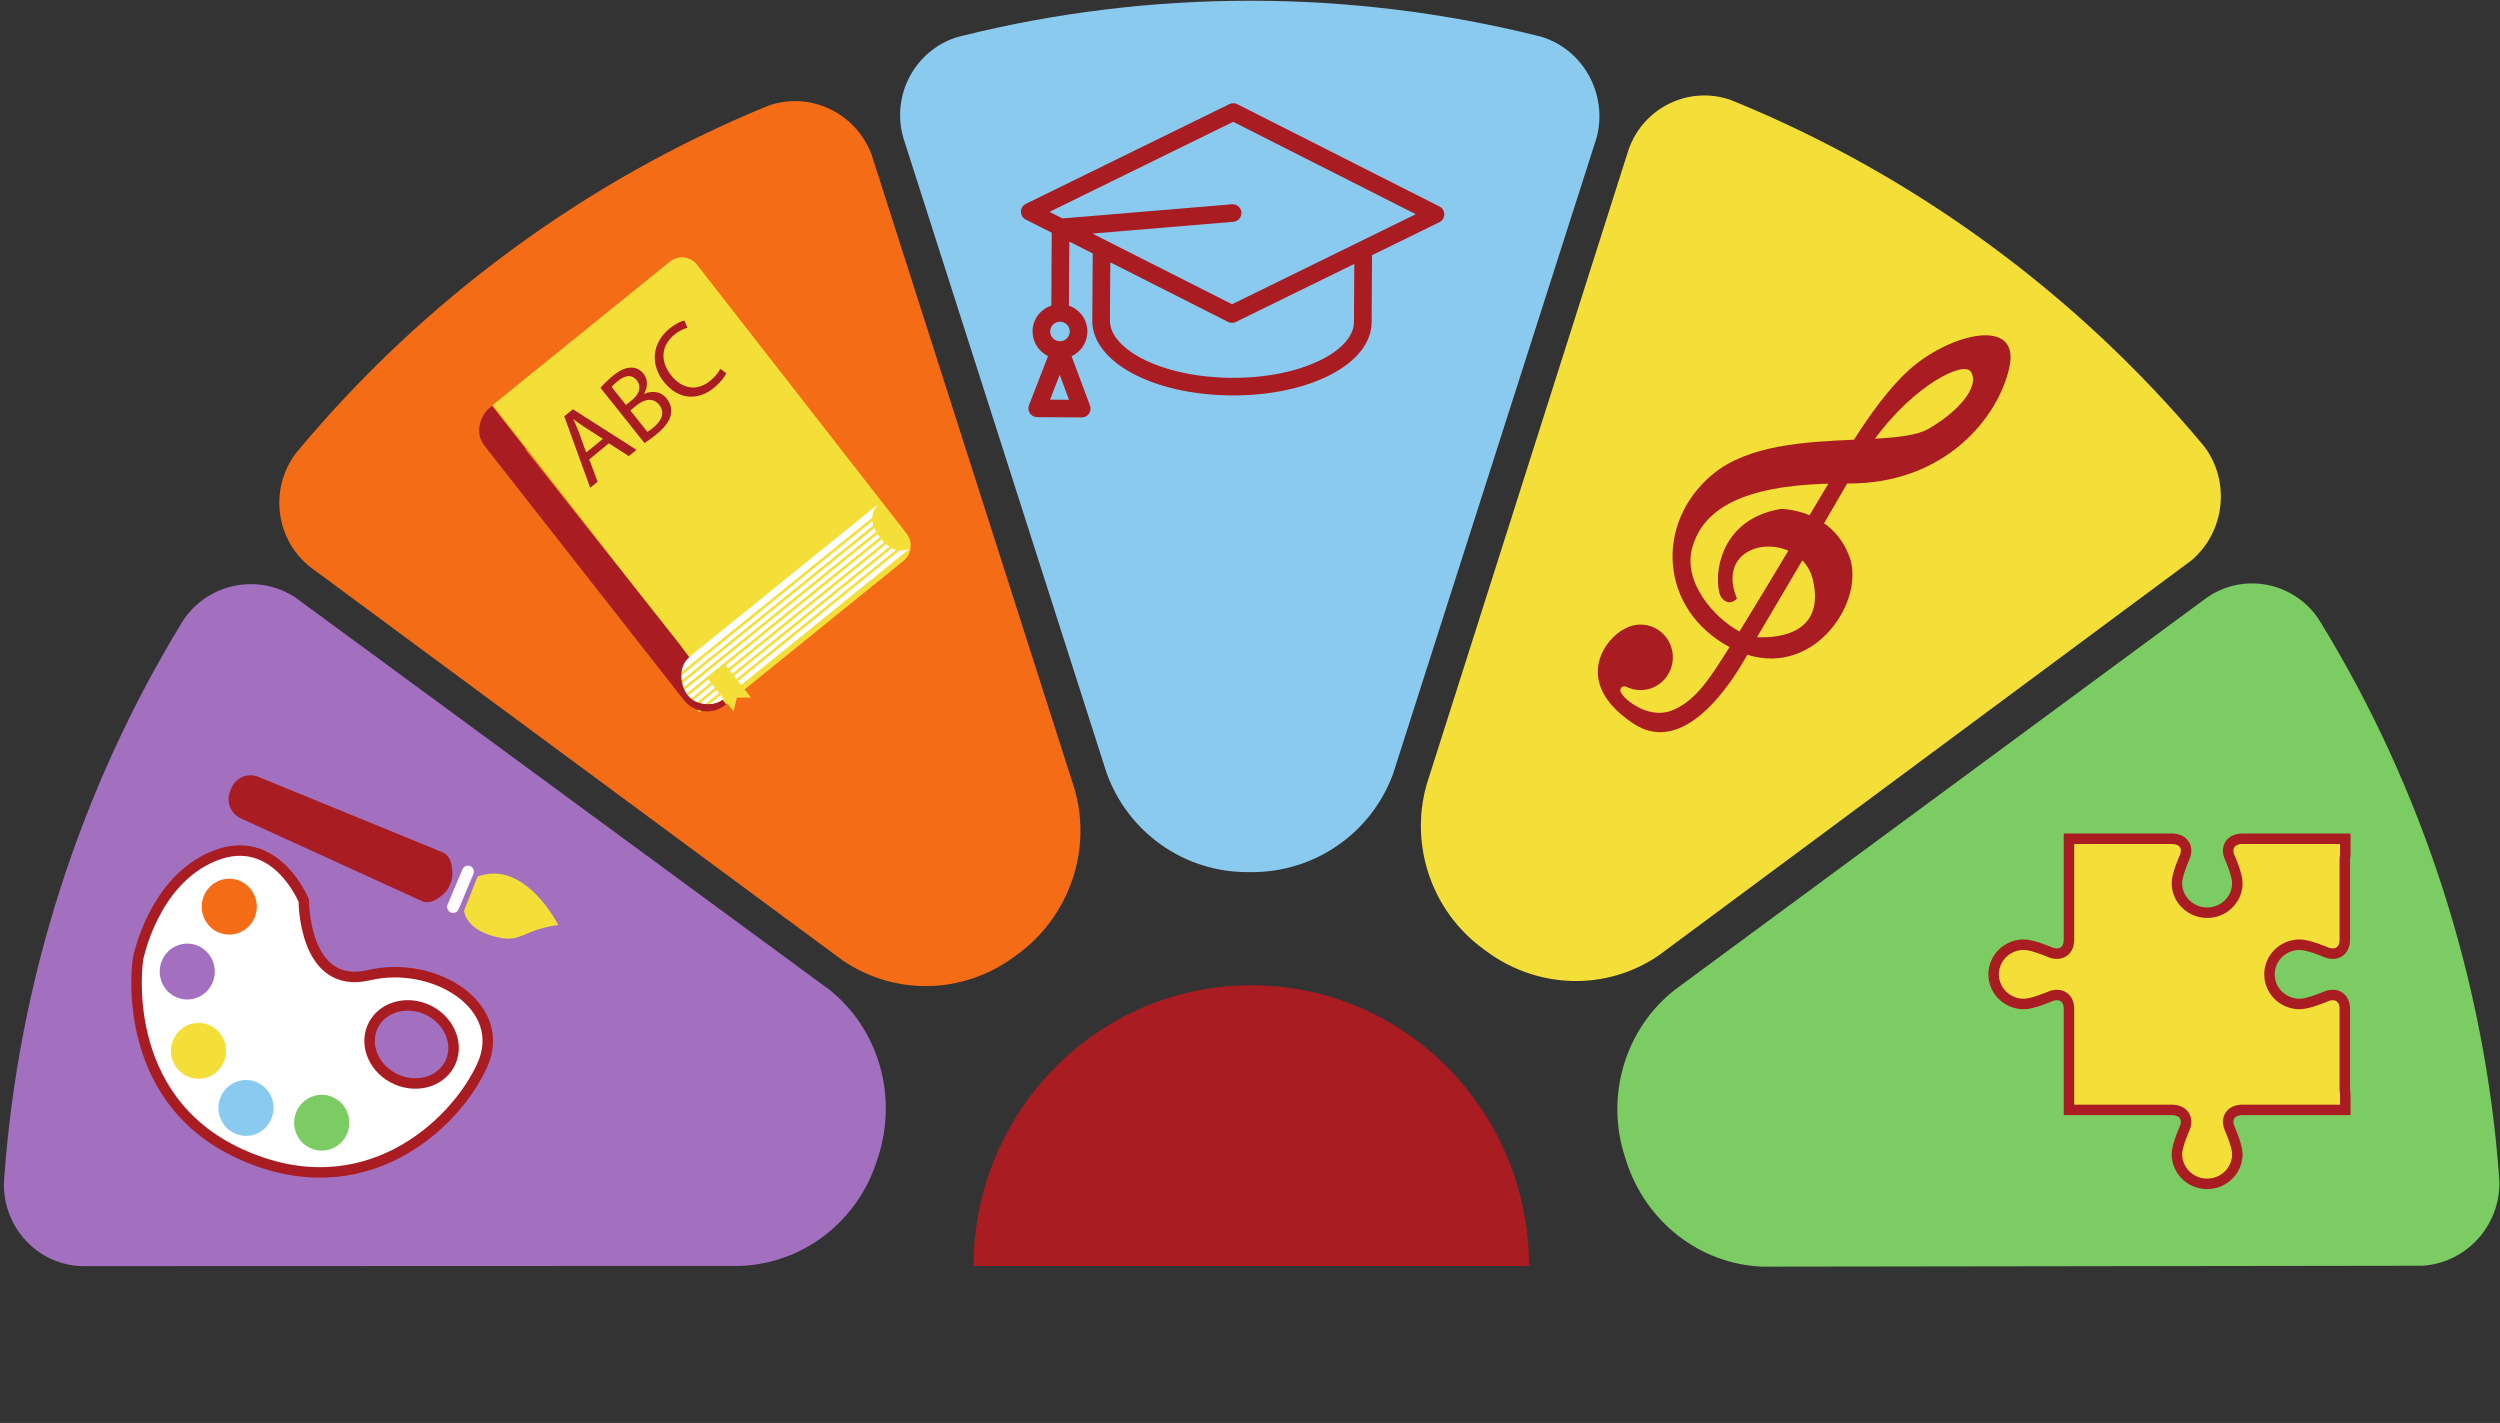 <?xml version="1.0" encoding="UTF-8"?> <svg xmlns="http://www.w3.org/2000/svg" width="318" height="181" viewBox="0 0 318 181" fill="none"><rect x="0" y="0" width="318" height="181" fill="#333333" stroke="none"/><g clip-path="url(#clip0_88_302)"><mask id="mask0_88_302" style="mask-type:luminance" maskUnits="userSpaceOnUse" x="-371" y="-253" width="1587" height="644"><path d="M-370.291 -252.793H1215.67V390.313H-370.291V-252.793Z" fill="white"></path></mask><g mask="url(#mask0_88_302)"><path d="M196.134 4.701C201.388 6.338 204.533 11.966 203.101 17.497L203.078 17.547L177.22 98.369C174.47 105.957 167.266 110.966 159.165 110.937C159.006 110.933 158.841 110.937 158.684 110.932C150.606 110.956 143.442 105.854 140.74 98.262L114.885 17.474C113.359 11.978 116.465 6.409 121.663 4.753L122.511 4.53C134.204 1.637 146.42 0.093 158.997 0.093C171.635 0.093 183.908 1.653 195.652 4.574L196.134 4.701Z" fill="#8BCAEF"></path><path d="M23.404 78.76C26.56 74.199 32.811 72.9 37.559 75.987L37.6 76.023L105.472 125.874C111.744 130.865 114.226 139.356 111.701 147.161C111.649 147.313 111.601 147.472 111.547 147.622C109.08 155.42 102.083 160.756 94.127 161.023L10.345 161.052C4.718 160.83 0.449 156.118 0.497 150.594L0.548 149.708C1.437 137.539 3.755 125.284 7.633 113.154C11.529 100.966 16.776 89.611 23.136 79.186L23.404 78.76Z" fill="#A370BF"></path><path d="M97.809 13.416C103.011 11.615 108.817 14.301 110.857 19.632L110.87 19.684L136.73 100.507C138.896 108.286 135.966 116.627 129.39 121.424C129.26 121.516 129.127 121.617 128.998 121.708C122.471 126.532 113.717 126.664 107.133 122.126L39.424 72.102C35.008 68.561 34.297 62.205 37.548 57.772L38.105 57.085C45.895 47.785 54.892 39.268 65.075 31.783C75.308 24.263 86.146 18.223 97.345 13.6L97.809 13.416Z" fill="#F46C16"></path><path d="M280.416 56.841C283.73 61.288 283.027 67.717 278.671 71.349L278.624 71.376L210.975 121.539C204.363 126.058 195.63 125.842 189.08 121.008C188.954 120.912 188.818 120.816 188.693 120.719C182.132 115.943 179.271 107.554 181.467 99.796L207.179 18.961C209.117 13.601 214.85 10.929 220.02 12.673L220.838 12.996C231.988 17.59 242.78 23.592 252.974 31.059C263.22 38.563 272.267 47.113 280.1 56.452L280.416 56.841Z" fill="#F4DF39"></path><path d="M317.925 150.327C318.019 155.898 313.714 160.674 308.084 161.005L308.029 161.001L224.215 161.119C216.246 160.818 209.315 155.429 206.834 147.609C206.788 147.457 206.733 147.298 206.688 147.146C204.164 139.367 206.729 130.88 213.011 125.923L280.773 75.972C285.455 72.799 291.64 74.066 294.804 78.564L295.276 79.311C301.613 89.686 306.844 100.982 310.741 113.105C314.658 125.287 316.997 137.599 317.897 149.824L317.925 150.327Z" fill="#7BCD63"></path><path d="M194.507 161.034C194.446 141.3 178.648 125.32 159.167 125.32C139.685 125.32 123.888 141.3 123.827 161.034H194.507Z" fill="#A81C22"></path></g><mask id="mask1_88_302" style="mask-type:luminance" maskUnits="userSpaceOnUse" x="-371" y="-253" width="1587" height="644"><path d="M-370.291 -252.793H1215.67V390.313H-370.291V-252.793Z" fill="white"></path></mask><g mask="url(#mask1_88_302)"><path d="M54.235 128.383C56.996 129.579 58.391 132.549 57.351 135.016C56.312 137.486 53.232 138.52 50.47 137.325C47.706 136.129 46.311 133.159 47.353 130.689C48.39 128.221 51.472 127.189 54.235 128.383ZM38.64 114.567C38.64 114.567 35.052 105.696 27.229 108.883C19.404 112.07 17.546 122.038 17.546 122.038C17.546 122.038 14.838 139.574 30.529 146.768C46.215 153.962 57.858 143.142 61.319 135.559C64.779 127.981 55.229 122.083 46.914 124.042C38.603 126.001 38.64 114.567 38.64 114.567Z" fill="white"></path><path d="M54.235 128.383C56.996 129.579 58.391 132.549 57.351 135.016C56.312 137.486 53.232 138.52 50.47 137.325C47.706 136.129 46.311 133.159 47.353 130.689C48.39 128.221 51.472 127.189 54.235 128.383ZM38.64 114.567C38.64 114.567 35.052 105.696 27.229 108.883C19.404 112.07 17.546 122.038 17.546 122.038C17.546 122.038 14.838 139.574 30.529 146.768C46.215 153.962 57.858 143.142 61.319 135.559C64.779 127.981 55.229 122.083 46.914 124.042C38.603 126.001 38.64 114.567 38.64 114.567Z" stroke="#A81C22" stroke-width="1.333"></path><path d="M30.537 112.059C32.316 112.831 33.144 114.918 32.383 116.725C31.626 118.527 29.565 119.366 27.784 118.597C26.004 117.826 25.178 115.737 25.937 113.933C26.697 112.127 28.758 111.289 30.537 112.059Z" fill="#F46C16"></path><path d="M25.194 120.313C26.976 121.086 27.804 123.171 27.042 124.978C26.283 126.781 24.224 127.621 22.442 126.849C20.664 126.079 19.838 123.992 20.598 122.188C21.358 120.382 23.416 119.543 25.194 120.313Z" fill="#A370BF"></path><path d="M26.627 130.397C28.41 131.169 29.234 133.255 28.473 135.061C27.716 136.864 25.657 137.704 23.874 136.934C22.094 136.163 21.267 134.073 22.027 132.269C22.787 130.464 24.846 129.626 26.627 130.397Z" fill="#F4DF39"></path><path d="M32.668 137.662C34.449 138.433 35.275 140.522 34.514 142.324C33.756 144.131 31.698 144.97 29.916 144.198C28.135 143.428 27.308 141.34 28.068 139.536C28.826 137.732 30.889 136.892 32.668 137.662Z" fill="#8BCAEF"></path><path d="M42.297 139.543C44.078 140.313 44.907 142.4 44.145 144.206C43.387 146.01 41.326 146.846 39.546 146.077C37.767 145.307 36.938 143.219 37.698 141.415C38.458 139.61 40.519 138.772 42.297 139.543Z" fill="#7BCD63"></path><path d="M59.026 115.835C59.026 115.835 59.157 118.407 63.524 119.268C66.439 119.842 66.506 118.29 71.016 117.654C71.016 117.654 66.764 109.232 60.747 111.507L59.026 115.835Z" fill="#F4DF39"></path><path d="M59.823 110.169C60.208 110.336 60.383 110.785 60.22 111.175L58.434 115.416L58.333 115.657C58.168 116.049 57.724 116.234 57.339 116.067C56.952 115.898 56.774 115.444 56.938 115.055L58.826 110.572C58.99 110.182 59.435 110.001 59.823 110.169Z" fill="#FDFBFD"></path><path d="M56.035 108.305L32.904 98.833C31.56 98.254 30.005 98.886 29.43 100.25C29.407 100.311 29.396 100.372 29.373 100.432C29.346 100.491 29.309 100.539 29.285 100.6C28.71 101.963 29.333 103.54 30.678 104.122L53.424 114.508C53.446 114.518 53.469 114.517 53.486 114.522L53.73 114.64C54.451 114.951 55.266 114.644 55.959 114.09C56.497 113.725 56.945 113.229 57.179 112.672C57.203 112.615 57.221 112.552 57.243 112.493C57.271 112.436 57.302 112.378 57.327 112.323C57.56 111.765 57.604 111.095 57.492 110.451C57.411 109.557 57.063 108.748 56.343 108.436L56.092 108.335C56.075 108.329 56.058 108.315 56.035 108.305Z" fill="#A81C22"></path><path d="M223.496 81.053C223.493 81.057 223.491 81.054 223.487 81.053C224.486 79.369 226.719 75.599 229.258 71.279C229.895 71.938 230.378 72.784 230.616 73.822C232.101 80.366 226.638 81.202 223.496 81.053ZM215.252 69.666C216.683 64.591 221.882 61.814 232.564 61.522C232.21 62.12 231.324 63.611 230.171 65.542C228.227 64.732 226.545 64.732 226.545 64.732C217.772 66.185 217.983 74.865 219.003 76.059C220.022 77.252 220.936 76.136 220.936 76.136C218.664 70.564 223.804 68.437 227.478 70.048C225.234 73.793 222.788 77.853 221.26 80.323C218.006 78.582 214.028 74.018 215.252 69.666ZM250.651 47.238C251.769 48.718 249.977 51.798 245.355 54.518C243.918 55.364 241.443 55.639 238.489 55.803C243.538 48.946 249.68 45.95 250.651 47.238ZM235.199 70.664C234.444 68.736 233.267 67.435 232.021 66.557C233.024 64.844 234.018 63.129 234.962 61.498C234.992 61.497 235.02 61.498 235.049 61.499C247.423 61.586 254.258 53.053 255.606 46.649C256.955 40.247 248.045 42.413 242.903 46.989C240.3 49.305 237.731 52.921 235.827 55.931C229.684 56.203 222.352 56.57 217.817 60.356C210.428 66.525 211.077 77.521 220.003 82.314C217.913 85.525 215.982 89.044 212.721 90.353C209.399 91.691 205.889 88.419 206.1 87.735C206.289 87.113 206.824 87.333 206.916 87.377C206.92 87.38 206.922 87.381 206.929 87.382C206.929 87.384 206.931 87.384 206.931 87.384C208.585 88.172 210.615 87.764 211.838 86.274C213.287 84.502 213.048 81.877 211.301 80.406C209.963 79.28 208.128 79.162 206.692 79.964L206.691 79.962C204.172 81.174 199.879 86.817 207.777 92.046C214.244 96.328 220.282 86.851 222.257 83.281C231.003 86.052 237.393 76.264 235.199 70.664Z" fill="#A81C22"></path><path d="M130.49 25.929C130.109 26.116 129.865 26.503 129.862 26.925C129.86 27.349 130.098 27.737 130.476 27.929L133.783 29.602L133.728 38.87C132.349 39.328 131.349 40.619 131.339 42.144C131.331 43.527 132.14 44.727 133.312 45.294L130.889 51.542C130.757 51.885 130.802 52.269 131.008 52.573C131.215 52.877 131.559 53.06 131.93 53.062L137.592 53.098C137.959 53.101 138.306 52.921 138.517 52.621C138.728 52.321 138.778 51.936 138.649 51.591L136.305 45.312C137.483 44.761 138.307 43.57 138.316 42.188C138.326 40.663 137.341 39.359 135.97 38.885L136.021 30.733L138.994 32.237L138.939 40.778C138.907 46.052 146.685 50.233 156.645 50.295C166.605 50.36 174.433 46.277 174.468 41.005L174.52 32.464L183.089 28.265C183.47 28.079 183.712 27.693 183.714 27.269C183.718 26.847 183.479 26.457 183.102 26.266L157.376 13.249C157.062 13.09 156.69 13.088 156.374 13.243L130.49 25.929Z" fill="#A81C22"></path><path d="M133.569 50.838L134.794 47.675L135.978 50.853L133.569 50.838Z" fill="#8BCAEF"></path><path d="M134.821 43.404C134.133 43.401 133.578 42.842 133.583 42.157C133.586 41.476 134.145 40.923 134.833 40.926L134.836 40.927C134.838 40.927 134.84 40.926 134.843 40.926C135.525 40.932 136.077 41.493 136.072 42.173C136.067 42.858 135.505 43.409 134.821 43.404Z" fill="#8BCAEF"></path><path d="M141.229 33.37L156.2 40.944C156.359 41.024 156.531 41.064 156.7 41.066C156.875 41.066 157.046 41.028 157.204 40.951L172.268 33.568L172.222 40.99C172.212 42.733 170.651 44.494 167.937 45.824C164.939 47.293 160.933 48.088 156.659 48.061C152.384 48.034 148.386 47.187 145.406 45.681C142.713 44.315 141.173 42.535 141.184 40.792L141.229 33.37Z" fill="#8BCAEF"></path><path d="M133.493 26.949L156.86 15.496L180.084 27.247L156.718 38.7L138.951 29.709L156.884 28.212C157.5 28.159 157.958 27.62 157.907 27.006C157.854 26.389 157.314 25.932 156.695 25.985L135.145 27.784L133.493 26.949Z" fill="#8BCAEF"></path><path d="M85.212 33.278L62.743 51.455C62.711 51.483 62.681 51.51 62.65 51.538L92.348 89.602C92.38 89.578 92.415 89.556 92.448 89.529L114.916 71.352C115.973 70.498 116.152 68.93 115.315 67.866L88.654 33.659C87.817 32.595 86.27 32.423 85.212 33.278Z" fill="#F4DF39"></path><path d="M111.576 64.307L111.539 64.261L87.749 83.503L87.754 83.508C86.358 84.711 86.159 86.849 87.332 88.338C88.525 89.854 90.61 90.078 92.079 88.89C92.262 88.743 92.468 88.596 92.645 88.442L115.768 69.737C114.353 70.466 112.998 69.748 111.953 68.419C110.895 67.074 110.524 65.545 111.576 64.307Z" fill="white"></path><path d="M112.507 65.025L85.807 86.625L85.6 86.361L112.299 64.761L112.507 65.025Z" fill="#F4DF39"></path><path d="M113.554 66.356L86.854 87.957L86.648 87.691L113.348 66.092L113.554 66.356Z" fill="#F4DF39"></path><path d="M114.603 67.686L87.904 89.284L87.696 89.022L114.395 67.425L114.603 67.686Z" fill="#F4DF39"></path><path d="M115.127 68.353L88.427 89.951L88.219 89.689L114.92 68.091L115.127 68.353Z" fill="#F4DF39"></path><path d="M115.651 69.017L88.951 90.618L88.744 90.356L115.444 68.756L115.651 69.017Z" fill="#F4DF39"></path><path d="M114.08 67.023L87.379 88.621L87.171 88.357L113.871 66.757L114.08 67.023Z" fill="#F4DF39"></path><path d="M113.032 65.691L86.332 87.289L86.122 87.027L112.824 65.426L113.032 65.691Z" fill="#F4DF39"></path><path d="M91.909 89.031C91.888 89.049 91.83 89.074 91.808 89.09C90.88 89.795 88.567 89.835 87.494 88.468C86.42 87.106 86.307 84.693 87.652 83.606C87.675 83.588 86.464 82.018 86.486 82.003L66.783 57.124C66.805 57.104 66.828 57.082 66.851 57.062L62.577 51.632C62.53 51.666 62.482 51.697 62.435 51.735C61.078 52.833 60.513 54.765 61.327 56.226C61.508 56.554 62.017 57.208 62.201 57.434C62.201 57.434 86.887 88.919 86.99 89.051C87.091 89.181 87.203 89.301 87.319 89.414L87.383 89.497L87.398 89.484C88.74 90.732 90.813 90.842 92.281 89.653C92.304 89.635 92.323 89.616 92.345 89.598L91.909 89.031Z" fill="#A81C22"></path><path d="M95.527 88.727L93.728 88.74L93.316 90.515L91.61 88.347L89.904 86.182L91.009 85.287L92.114 84.393L93.821 86.561L95.527 88.727Z" fill="#F4DF39"></path><path d="M76.685 55.823L74.361 54.333C73.833 53.997 73.392 53.659 72.958 53.331L72.938 53.35C73.17 53.859 73.4 54.385 73.613 54.931L74.566 57.558L76.685 55.823ZM74.952 58.434L76.01 61.276L75.071 62.044L71.775 52.954L72.873 52.055L80.958 57.22L79.986 58.018L77.448 56.39L74.952 58.434Z" fill="#A81C22"></path><path d="M79.623 51.511L80.447 50.836C81.407 50.05 81.565 49.08 81.018 48.394C80.352 47.557 79.464 47.742 78.545 48.495C78.128 48.836 77.913 49.064 77.792 49.216L79.623 51.511ZM82.347 54.931C82.55 54.817 82.819 54.614 83.143 54.349C84.082 53.579 84.669 52.522 83.842 51.484C83.066 50.511 81.923 50.783 80.931 51.596L80.179 52.211L82.347 54.931ZM76.385 49.335C76.716 48.926 77.292 48.349 77.927 47.829C78.837 47.084 79.548 46.764 80.273 46.765C80.858 46.741 81.414 46.984 81.862 47.544C82.408 48.233 82.442 49.204 81.919 50.086L81.936 50.107C82.739 49.73 83.97 49.651 84.813 50.708C85.302 51.323 85.431 51.984 85.356 52.623C85.228 53.48 84.602 54.343 83.455 55.283C82.828 55.796 82.314 56.145 81.977 56.354L76.385 49.335Z" fill="#A81C22"></path><path d="M92.387 47.478C92.189 47.92 91.656 48.637 90.801 49.338C88.817 50.962 86.309 50.915 84.447 48.576C82.668 46.343 82.954 43.607 85.136 41.821C86.013 41.102 86.72 40.839 87.059 40.771L87.439 41.701C86.959 41.813 86.368 42.088 85.783 42.566C84.135 43.917 83.89 45.884 85.382 47.758C86.774 49.504 88.659 49.813 90.371 48.411C90.925 47.959 91.396 47.381 91.617 46.9L92.387 47.478Z" fill="#A81C22"></path><path d="M257.435 127.71C258.537 127.71 260.736 126.764 260.736 126.764C262.077 126.186 263.174 126.89 263.174 128.326V138.568V141.179H265.834L265.836 141.18H276.276C277.735 141.183 278.449 142.252 277.868 143.563C277.866 143.569 277.863 143.577 277.859 143.584C277.787 143.751 276.902 145.774 276.9 146.811C276.9 147.528 277.105 148.2 277.458 148.768C277.491 148.822 277.524 148.87 277.557 148.921C278.249 149.925 279.419 150.587 280.746 150.587C282.076 150.587 283.246 149.925 283.937 148.921C283.972 148.87 284.005 148.822 284.035 148.768C284.391 148.2 284.593 147.528 284.593 146.811C284.593 145.774 283.708 143.751 283.636 143.584C283.632 143.577 283.629 143.569 283.626 143.563C283.046 142.252 283.761 141.183 285.222 141.18H295.659C295.659 141.18 295.66 141.179 295.662 141.179H298.321V139.11C298.283 138.934 298.261 138.752 298.261 138.568V128.326C298.261 126.89 297.164 126.185 295.824 126.764C295.824 126.764 293.624 127.71 292.521 127.71C290.398 127.71 288.676 126.02 288.676 123.935C288.676 121.852 290.398 120.162 292.521 120.162C293.624 120.162 295.824 121.108 295.824 121.108C297.164 121.683 298.261 120.981 298.261 119.545V109.304C298.261 109.116 298.283 108.935 298.321 108.76V106.691H295.659H285.219C283.756 106.693 283.041 107.77 283.63 109.084C283.63 109.084 284.593 111.241 284.593 112.323C284.593 114.407 282.871 116.097 280.746 116.097C278.624 116.097 276.9 114.407 276.9 112.323C276.9 111.241 277.866 109.084 277.866 109.084C278.454 107.77 277.737 106.693 276.276 106.691H265.836H263.174V109.304V119.545C263.174 120.981 262.077 121.683 260.736 121.108C260.736 121.108 258.537 120.162 257.435 120.162C255.312 120.162 253.589 121.852 253.589 123.935C253.589 126.02 255.312 127.71 257.435 127.71Z" fill="#F4DF39" stroke="#A81C22" stroke-width="1.333"></path></g></g><defs><clipPath id="clip0_88_302"><rect width="318" height="181" fill="white"></rect></clipPath></defs></svg> 